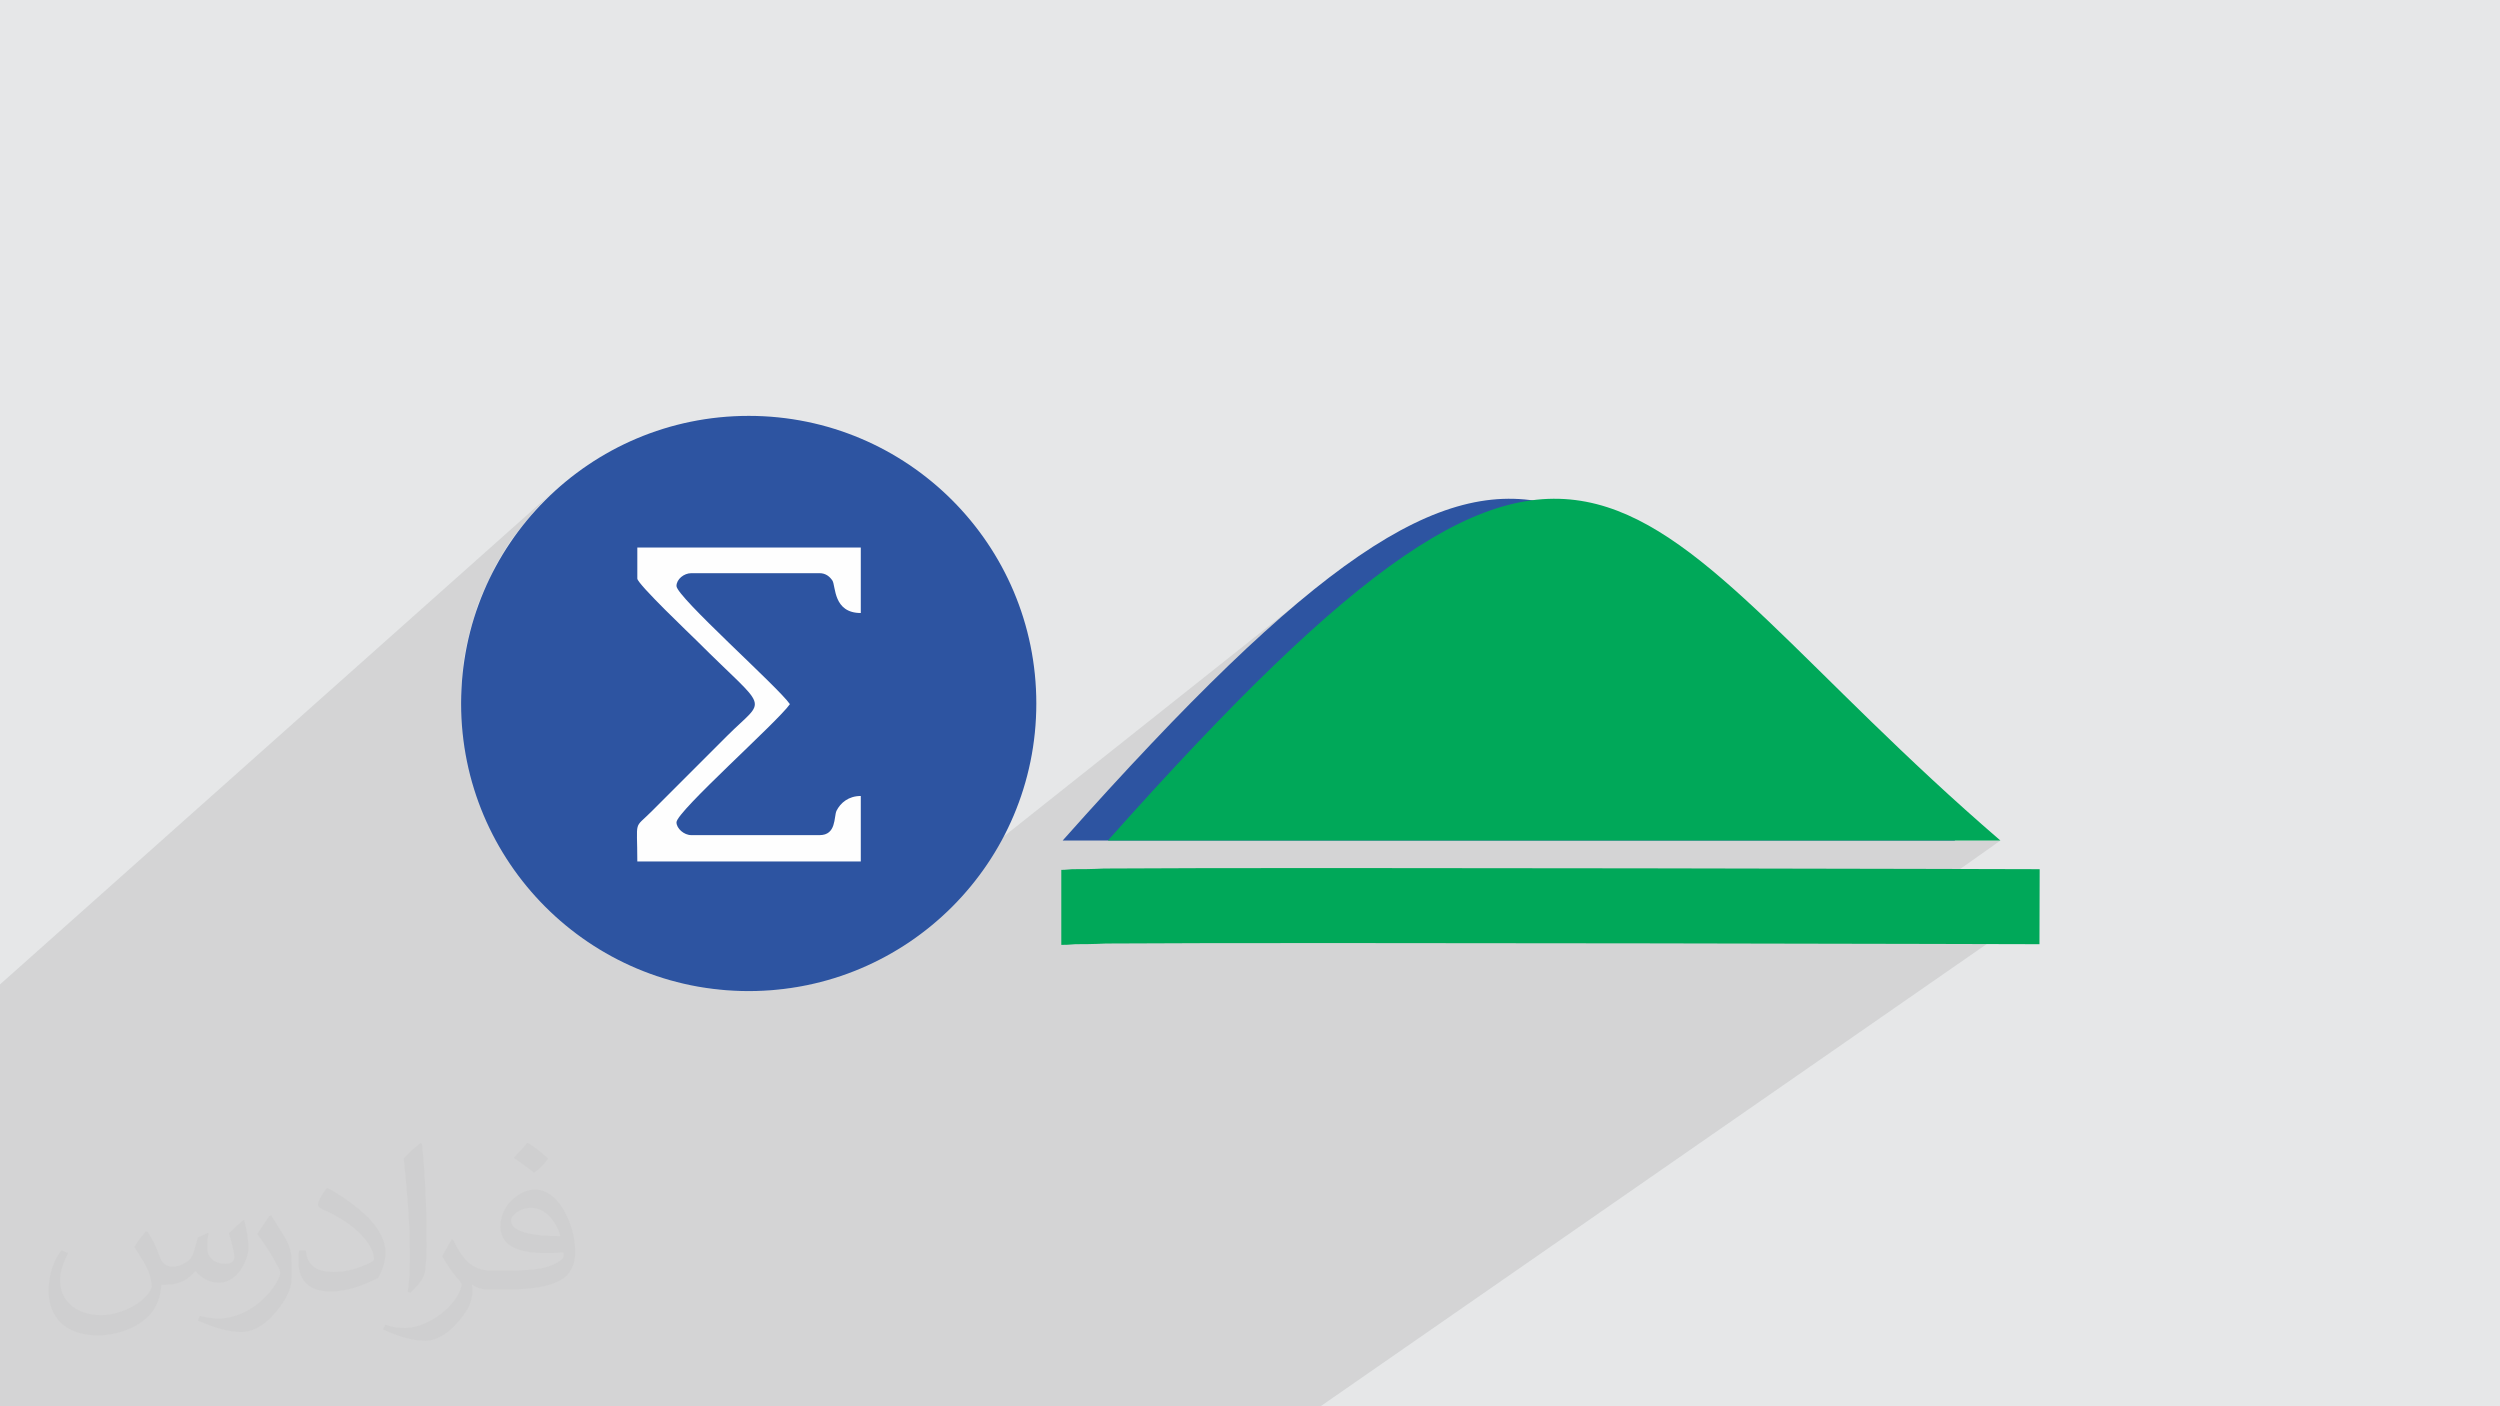 <?xml version="1.0" encoding="UTF-8"?>
<!DOCTYPE svg PUBLIC "-//W3C//DTD SVG 1.1//EN" "http://www.w3.org/Graphics/SVG/1.1/DTD/svg11.dtd">
<!-- Creator: CorelDRAW 2017 -->
<svg xmlns="http://www.w3.org/2000/svg" xml:space="preserve" width="3.703in" height="2.083in" version="1.1" style="shape-rendering:geometricPrecision; text-rendering:geometricPrecision; image-rendering:optimizeQuality; fill-rule:evenodd; clip-rule:evenodd"
viewBox="0 0 3703 2083"
 xmlns:xlink="http://www.w3.org/1999/xlink"
 xmlns:dc="http://purl.org/dc/elements/1.1/"
 xmlns:cc="http://creativecommons.org/ns#"
 xmlns:rdf="http://www.w3.org/1999/02/22-rdf-syntax-ns#"
 xmlns:svg="http://www.w3.org/2000/svg"
 xmlns:sodipodi="http://sodipodi.sourceforge.net/DTD/sodipodi-0.dtd"
 xmlns:inkscape="http://www.inkscape.org/namespaces/inkscape"
 inkscape:version="0.91 r13725"
 sodipodi:docname="CSS3.svg"
 xmlns:xodm="http://www.corel.com/coreldraw/odm/2003"
 enable-background="new 0 0 512 512">
 <defs>
  <style type="text/css">
   <![CDATA[
    .str0 {stroke:#00A859;stroke-width:111.11}
    .fil5 {fill:none}
    .fil4 {fill:#FEFEFE}
    .fil6 {fill:#00A859}
    .fil3 {fill:#2D54A1}
    .fil0 {fill:#E6E7E8}
    .fil2 {fill:#373435;fill-opacity:0.031}
    .fil1 {fill:#373435;fill-opacity:0.102}
   ]]>
  </style>
 </defs>
 <g id="Layer_x0020_1">
  <polygon class="fil0" points="-1,0 3704,0 3704,2083 -1,2083 "/>
  <polygon class="fil1" points="571,2083 511,2083 482,2083 479,2083 425,2083 272,2083 181,2083 173,2083 164,2083 150,2083 1,2083 -1,2083 -1,2051 -1,2019 -1,1976 -1,1889 -1,1732 -1,1726 -1,1633 -1,1459 822,726 807,740 793,755 780,771 767,787 755,803 744,821 734,838 725,857 716,876 708,895 702,915 696,935 691,956 687,977 685,998 683,1020 683,1036 944,808 1274,808 1274,906 1145,1014 1148,1017 1153,1023 1158,1027 1162,1032 1165,1036 1168,1039 1170,1042 1168,1044 1165,1048 1162,1052 1158,1056 1153,1061 1148,1066 1142,1072 1136,1078 1130,1084 1123,1091 1116,1097 1109,1104 1102,1111 1094,1119 1087,1126 1079,1133 1072,1140 1065,1147 1058,1154 1051,1161 1044,1168 1038,1174 1031,1181 1026,1186 1021,1192 1016,1197 1012,1202 1009,1206 1006,1209 1004,1212 1003,1215 1002,1217 1003,1220 1004,1224 1006,1227 1009,1230 1012,1233 1016,1234 1020,1236 1024,1236 1188,1236 1248,1188 1252,1184 1257,1182 1262,1180 1268,1178 1274,1178 1274,1275 1042,1463 1044,1463 1065,1466 1087,1467 1109,1468 1131,1467 1152,1466 1174,1463 1195,1459 1215,1454 1216,1454 1969,856 1923,893 1873,936 1821,985 1765,1041 1705,1102 1654,1157 2035,856 1989,893 1939,936 1887,985 1831,1041 1771,1102 1708,1170 1641,1245 2897,1245 2963,1245 2823,1344 2844,1344 2883,1344 2917,1344 2947,1344 2973,1344 2993,1344 3008,1344 3018,1344 3021,1344 1956,2083 1773,2083 1713,2083 625,2083 "/>
  <path class="fil2" d="M219 1825c7,11 12,21 16,32 3,7 5,19 21,19 5,0 11,-1 17,-5 7,-3 12,-9 14,-17l6 -21 15 -7 1 1c-2,8 -2,15 -2,21 0,18 15,24 27,24 7,0 13,-3 13,-10 0,-8 -4,-22 -8,-35 7,-7 14,-14 22,-20l1 1c4,15 6,30 6,40 0,10 -4,20 -8,27 -7,14 -20,25 -36,25 -12,0 -25,-6 -34,-17l-1 0c-9,11 -22,20 -43,20l-7 0c-1,14 -4,24 -9,33 -13,25 -50,42 -85,42 -49,0 -73,-28 -73,-66 0,-23 7,-45 19,-60l10 4c-7,14 -12,27 -12,40 0,35 29,52 61,52 30,0 68,-20 75,-42 -2,-25 -12,-36 -26,-59 4,-7 10,-15 17,-23l1 0 0 0 2 1 0 0 0 0zm563 -132c10,6 20,14 30,23 -6,8 -12,15 -21,21 -10,-8 -20,-15 -30,-22 7,-8 14,-15 20,-22l1 0 0 0 0 0zm5 96c-17,0 -30,11 -30,19 0,17 33,23 73,23 -5,-20 -22,-42 -43,-42zm-37 93c22,0 41,-1 55,-4 16,-4 30,-12 30,-18 0,-2 0,-3 -1,-5 -9,1 -19,1 -29,1 -29,0 -52,-7 -60,-23 -2,-4 -4,-10 -4,-15 0,-16 7,-32 19,-42 10,-9 21,-14 33,-14 20,0 37,17 48,42 6,14 11,30 11,51 0,14 -4,25 -12,34 -16,15 -45,21 -90,21l-20 0 0 0 -5 0c-11,0 -19,-2 -25,-7l-1 0c0,2 1,5 1,7 0,10 -3,23 -10,33 -20,30 -42,43 -60,43 -19,0 -42,-7 -63,-17l4 -7c7,3 16,5 29,5 34,0 78,-33 84,-64 -1,-3 -3,-6 -7,-10 -10,-12 -16,-22 -22,-32 5,-10 10,-18 14,-25l2 0c14,29 28,46 57,46l4 0 0 0 21 0 0 0 -3 0 0 0 0 0zm-146 31c2,-14 3,-29 3,-43l0 -21c0,-39 -5,-96 -9,-133 7,-8 17,-17 25,-23l2 1c5,47 7,101 7,151 0,13 -1,26 -2,35 -1,12 -8,21 -22,35l-3 -1 0 0 -1 -1 0 0 0 0zm-151 -62c1,18 10,33 41,33 20,0 36,-5 55,-14 3,-2 5,-3 5,-5 0,-12 -9,-27 -24,-41 -14,-13 -34,-25 -51,-32 -6,-3 -8,-5 -8,-8 0,-5 7,-17 13,-24l2 0c20,11 43,27 60,44 15,16 25,33 25,51 0,13 -4,26 -11,38 -22,11 -46,20 -70,20 -29,0 -48,-13 -48,-45 0,-3 0,-9 1,-16l10 0 0 0 0 -1 0 0 0 0zm-52 -52l18 29c7,11 13,22 13,41l0 24c0,19 -12,39 -32,60 -15,14 -29,20 -42,20 -19,0 -40,-6 -65,-17l3 -7c8,2 17,4 28,4 35,0 72,-26 88,-58 2,-4 3,-7 3,-9 0,-4 -2,-8 -4,-11 -9,-17 -19,-33 -30,-47 6,-9 12,-18 18,-27l2 0 0 0 0 -2 0 0 0 0z"/>
  <sodipodi:namedview id="base" pagecolor="#ffffff" bordercolor="#666666" borderopacity="1.0" inkscape:pageopacity="0.0" inkscape:pageshadow="2" inkscape:zoom="0.35" inkscape:cx="181.367" inkscape:cy="256" inkscape:document-units="px" inkscape:current-layer="layer1" showgrid="false" fit-margin-top="0" fit-margin-left="0" fit-margin-right="0" fit-margin-bottom="0" inkscape:window-width="1366" inkscape:window-height="704" inkscape:window-x="0" inkscape:window-y="27" inkscape:window-maximized="1"/>
  <sodipodi:namedview id="base" pagecolor="#ffffff" bordercolor="#666666" borderopacity="1.0" inkscape:pageopacity="0.0" inkscape:pageshadow="2" inkscape:zoom="0.35" inkscape:cx="181.367" inkscape:cy="256" inkscape:document-units="px" inkscape:current-layer="layer1" showgrid="false" fit-margin-top="0" fit-margin-left="0" fit-margin-right="0" fit-margin-bottom="0" inkscape:window-width="1366" inkscape:window-height="704" inkscape:window-x="0" inkscape:window-y="27" inkscape:window-maximized="1"/>
  <sodipodi:namedview id="base" pagecolor="#ffffff" bordercolor="#666666" borderopacity="1.0" inkscape:pageopacity="0.0" inkscape:pageshadow="2" inkscape:zoom="0.35" inkscape:cx="181.367" inkscape:cy="256" inkscape:document-units="px" inkscape:current-layer="layer1" showgrid="false" fit-margin-top="0" fit-margin-left="0" fit-margin-right="0" fit-margin-bottom="0" inkscape:window-width="1366" inkscape:window-height="704" inkscape:window-x="0" inkscape:window-y="27" inkscape:window-maximized="1"/>
  <sodipodi:namedview id="base" pagecolor="#ffffff" bordercolor="#666666" borderopacity="1.0" inkscape:pageopacity="0.0" inkscape:pageshadow="2" inkscape:zoom="0.35" inkscape:cx="181.367" inkscape:cy="256" inkscape:document-units="px" inkscape:current-layer="layer1" showgrid="false" fit-margin-top="0" fit-margin-left="0" fit-margin-right="0" fit-margin-bottom="0" inkscape:window-width="1366" inkscape:window-height="704" inkscape:window-x="0" inkscape:window-y="27" inkscape:window-maximized="1"/>
  <g id="_2792562645728">
   <g>
    <circle class="fil3" cx="1109" cy="1042" r="426"/>
    <path class="fil4" d="M944 857c0,8 81,85 88,92 108,108 104,82 45,141l-112 112c-27,27 -21,10 -21,74l331 0 0 -97c-18,0 -30,10 -36,22 -4,9 0,36 -25,36l-190 0c-11,0 -22,-10 -22,-19 0,-16 150,-149 168,-175 -17,-25 -168,-159 -168,-175 0,-10 11,-19 22,-19l190 0c9,0 15,5 19,11 5,8 1,48 42,48l0 -97 -331 0 0 49z"/>
   </g>
   <g>
    <path class="fil3" d="M1574 1245c742,-834 747,-495 1322,0l-1322 0z"/>
    <path class="fil5 str0" d="M1572 1344c3,0 9,0 19,-1 11,0 26,0 46,-1 284,-2 1384,1 1384,1"/>
    <path class="fil6" d="M1641 1245c742,-834 747,-495 1322,0l-1322 0z"/>
   </g>
  </g>
 </g>
</svg>
